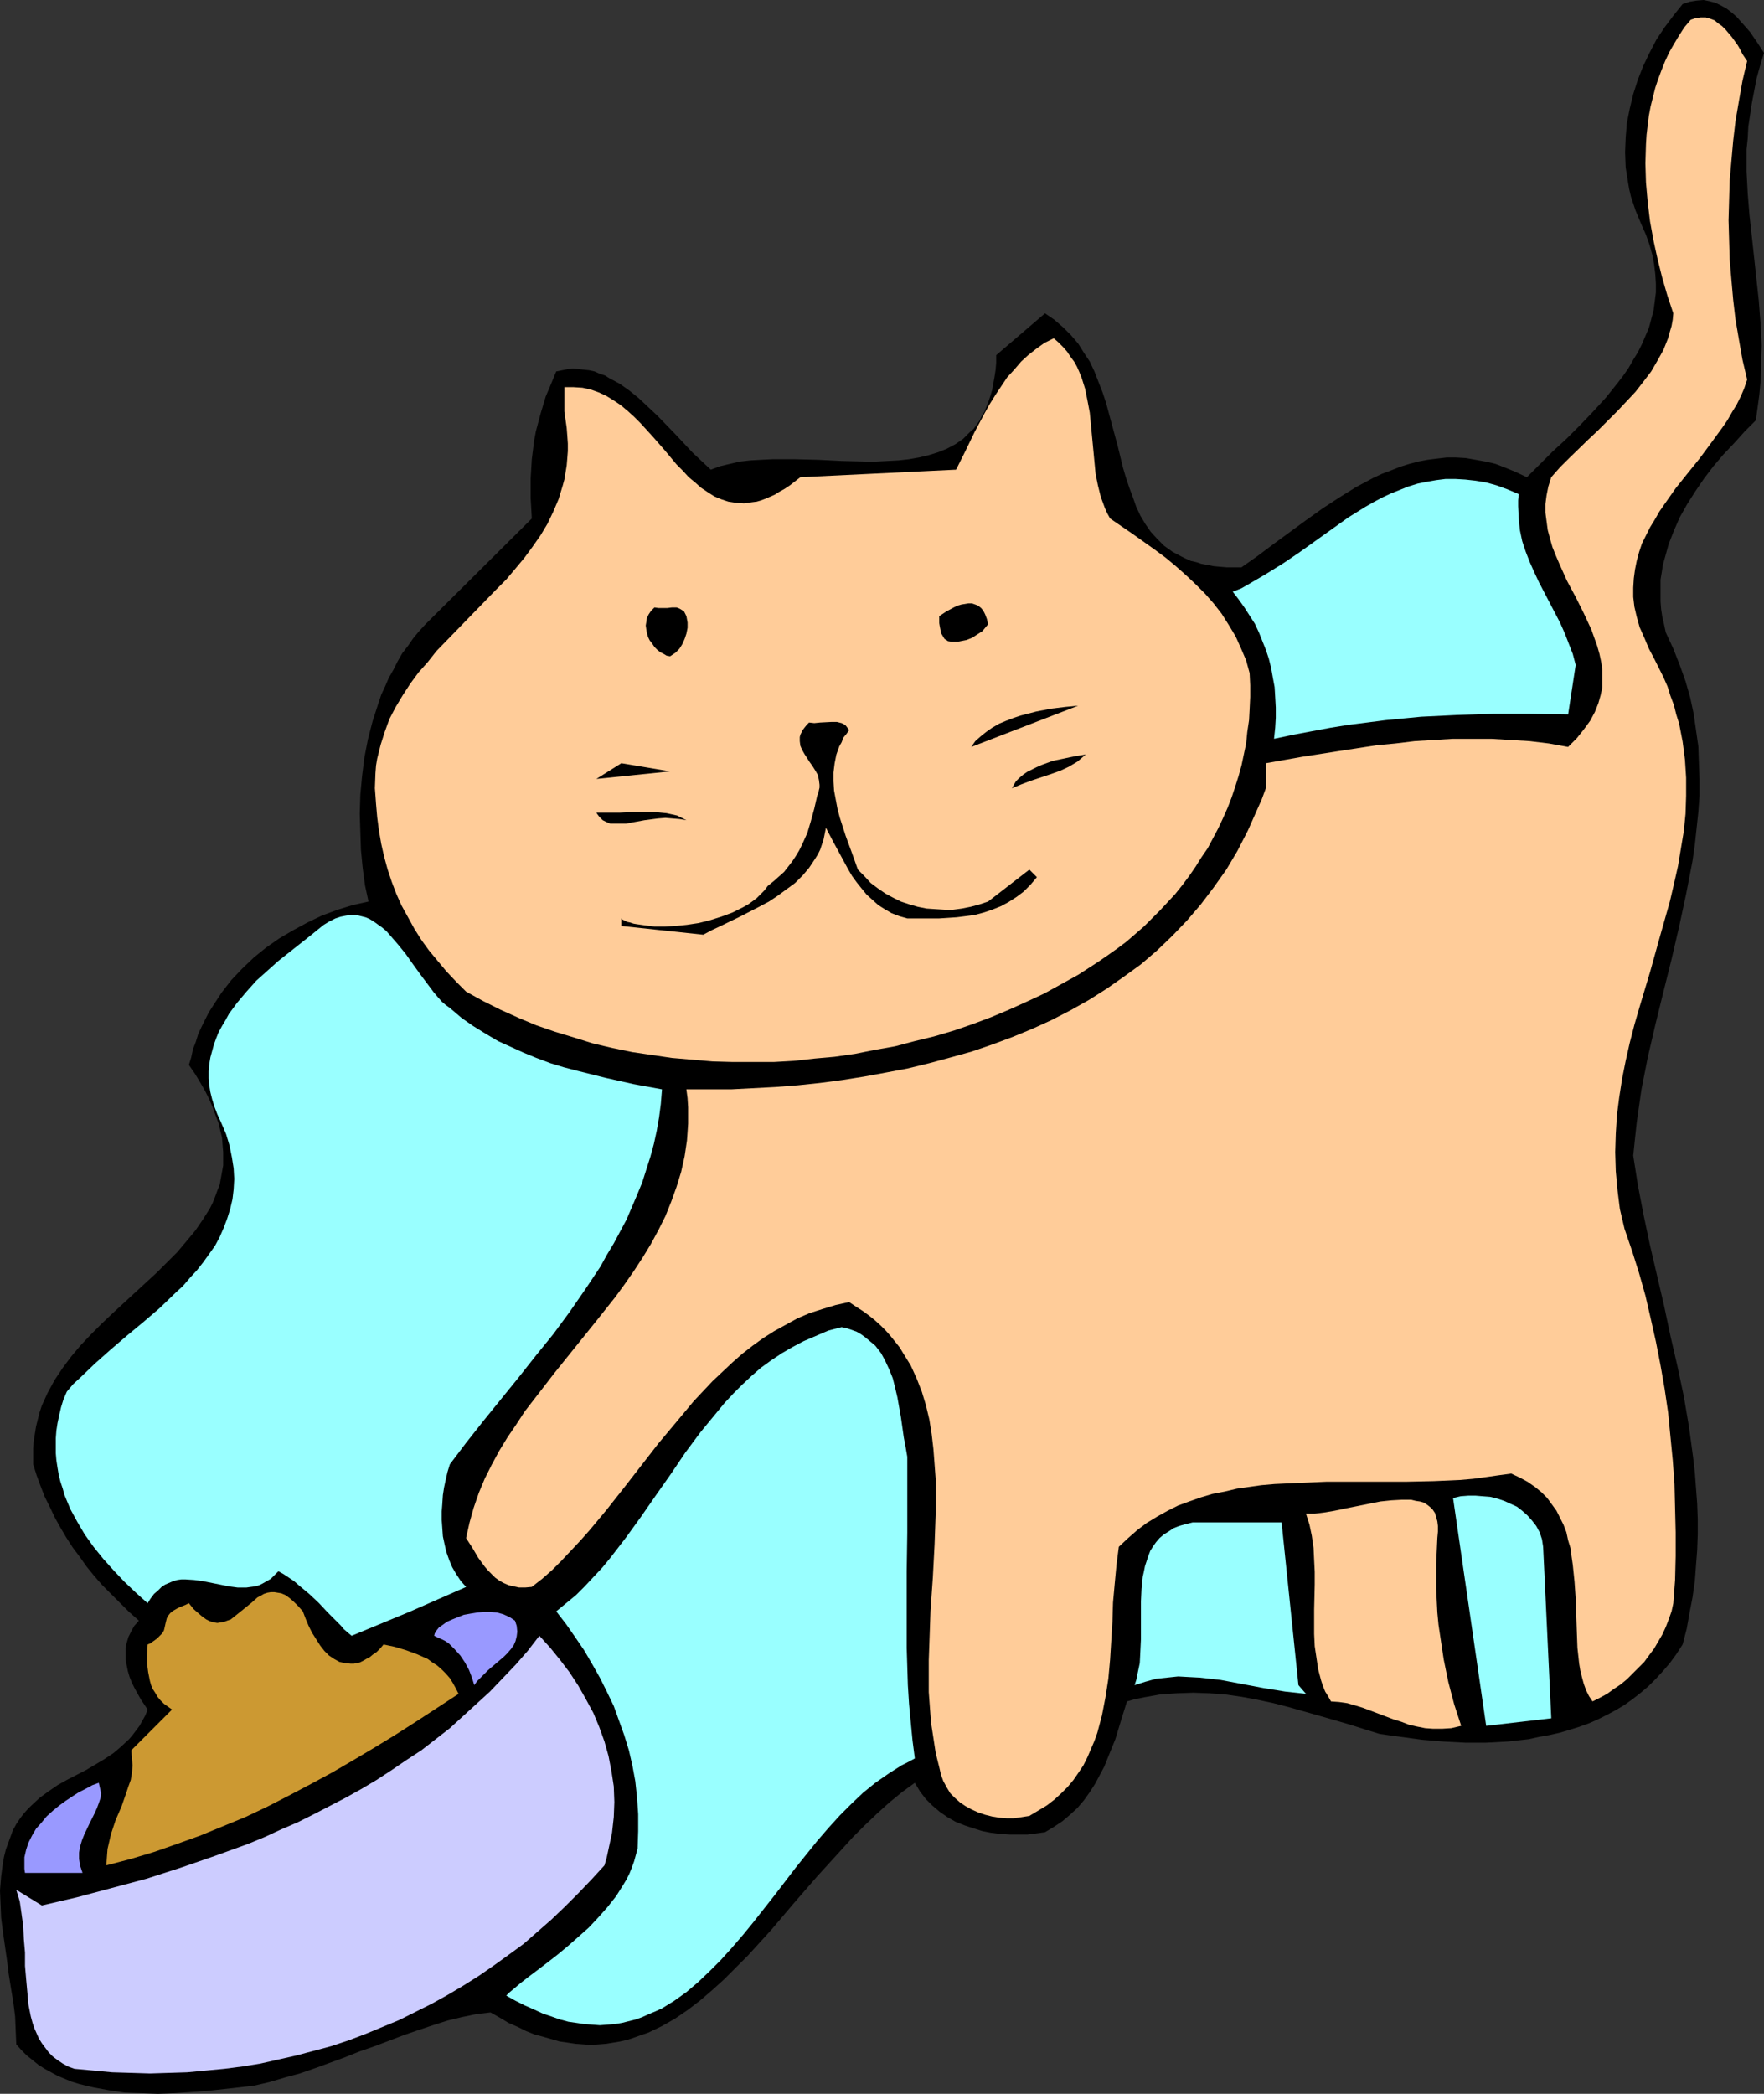 <?xml version="1.0" encoding="UTF-8" standalone="no"?>
<svg
   version="1.0"
   width="129.766mm"
   height="153.993mm"
   id="svg20"
   sodipodi:docname="Cat &amp; Bowl 11.wmf"
   xmlns:inkscape="http://www.inkscape.org/namespaces/inkscape"
   xmlns:sodipodi="http://sodipodi.sourceforge.net/DTD/sodipodi-0.dtd"
   xmlns="http://www.w3.org/2000/svg"
   xmlns:svg="http://www.w3.org/2000/svg">
  <rect width="100%" height="100%" fill="#333333" stroke="none"/>
  <sodipodi:namedview
     id="namedview20"
     pagecolor="#ffffff"
     bordercolor="#000000"
     borderopacity="0.25"
     inkscape:showpageshadow="2"
     inkscape:pageopacity="0.0"
     inkscape:pagecheckerboard="0"
     inkscape:deskcolor="#d1d1d1"
     inkscape:document-units="mm" />
  <defs
     id="defs1">
    <pattern
       id="WMFhbasepattern"
       patternUnits="userSpaceOnUse"
       width="6"
       height="6"
       x="0"
       y="0" />
  </defs>
  <path
     style="fill:#000000;fill-opacity:1;fill-rule:evenodd;stroke:none"
     d="m 490.455,14.704 -1.131,3.716 -0.97,3.555 -0.646,3.393 -0.646,3.393 -0.485,3.232 -0.485,3.232 -0.162,3.232 -0.323,3.07 v 3.07 3.07 l 0.323,6.14 0.485,5.979 0.646,5.817 1.293,11.957 0.646,5.979 0.485,6.302 0.323,6.302 -0.162,3.232 v 3.393 l -0.162,3.393 -0.323,3.555 -0.485,3.555 -0.485,3.555 -3.07,3.07 -2.909,3.232 -3.07,3.232 -2.747,3.232 -2.586,3.393 -2.424,3.555 -2.262,3.555 -2.101,3.716 -1.616,3.716 -1.454,3.716 -1.131,4.04 -0.485,1.777 -0.323,2.101 -0.323,1.939 v 2.101 2.101 1.939 l 0.162,2.101 0.323,2.101 0.485,2.101 0.485,2.262 2.101,4.524 1.778,4.524 1.616,4.524 1.293,4.524 0.97,4.524 0.646,4.524 0.646,4.524 0.162,4.686 0.162,4.524 v 4.524 l -0.323,4.524 -0.485,4.524 -0.485,4.524 -0.646,4.524 -1.778,9.21 -1.939,9.049 -2.101,9.049 -2.262,9.049 -2.262,9.21 -2.101,9.049 -1.778,9.049 -0.646,4.524 -0.646,4.524 -0.485,4.524 -0.485,4.686 1.293,8.241 1.616,8.402 1.778,8.402 3.878,16.643 1.778,8.402 1.939,8.402 1.778,8.402 1.454,8.564 1.131,8.402 0.485,4.201 0.323,4.363 0.323,4.201 0.162,4.363 v 4.363 l -0.162,4.363 -0.323,4.201 -0.323,4.363 -0.646,4.524 -0.808,4.201 -0.808,4.524 -1.131,4.363 -1.778,2.747 -1.778,2.424 -1.939,2.262 -1.939,2.101 -2.101,2.101 -2.101,1.777 -2.262,1.777 -2.262,1.616 -2.424,1.454 -2.424,1.293 -2.586,1.293 -2.586,1.131 -2.747,0.97 -2.586,0.808 -2.747,0.808 -2.909,0.646 -2.747,0.485 -2.909,0.646 -2.909,0.323 -2.909,0.323 -5.979,0.323 h -5.818 l -6.141,-0.323 -5.818,-0.485 -5.979,-0.808 -5.818,-0.808 -4.202,-1.293 -4.04,-1.293 -8.403,-2.424 -8.565,-2.424 -4.363,-1.131 -4.525,-0.969 -4.363,-0.808 -4.525,-0.646 -4.363,-0.323 -4.525,-0.162 -4.525,0.162 -4.686,0.323 -4.525,0.808 -2.424,0.485 -2.262,0.646 -1.616,5.171 -1.616,5.332 -2.101,5.171 -0.97,2.424 -1.293,2.424 -1.293,2.424 -1.454,2.262 -1.616,2.262 -1.778,2.101 -2.101,1.939 -2.101,1.777 -2.424,1.616 -2.424,1.454 -2.424,0.323 -2.424,0.323 h -2.424 -2.586 l -2.424,-0.162 -2.747,-0.323 -2.424,-0.485 -2.586,-0.808 -2.424,-0.808 -2.424,-0.969 -2.262,-1.293 -2.101,-1.454 -2.101,-1.777 -1.778,-1.777 -1.616,-2.101 -1.454,-2.424 -3.555,2.585 -3.555,2.908 -3.394,3.07 -3.394,3.232 -3.394,3.393 -3.232,3.555 -6.626,7.271 -6.464,7.433 -6.302,7.433 -3.232,3.555 -3.232,3.555 -3.394,3.393 -3.232,3.232 -3.394,3.07 -3.394,2.908 -3.394,2.585 -3.555,2.424 -3.717,2.101 -3.717,1.777 -1.939,0.646 -1.778,0.646 -1.939,0.646 -2.101,0.485 -1.939,0.323 -1.939,0.323 -2.101,0.162 -2.101,0.162 -2.101,-0.162 -2.262,-0.162 -2.101,-0.323 -2.262,-0.323 -2.262,-0.646 -2.262,-0.646 -2.424,-0.646 -2.424,-0.97 -2.262,-1.131 -2.586,-1.131 -2.424,-1.454 -2.586,-1.454 -4.04,0.485 -3.878,0.808 -4.04,0.969 -4.04,1.293 -3.878,1.293 -4.202,1.454 -8.08,3.07 -4.202,1.454 -4.04,1.616 -8.403,3.07 -4.202,1.454 -4.202,1.131 -4.363,1.293 -4.202,0.97 -4.202,0.485 -4.363,0.485 -4.363,0.485 -4.525,0.323 -4.686,0.323 -4.525,0.162 -4.525,-0.162 -4.686,-0.162 -4.363,-0.646 -4.363,-0.808 -2.101,-0.485 -1.939,-0.485 -2.101,-0.646 -1.939,-0.808 -1.939,-0.808 -1.778,-0.97 -1.778,-0.969 -1.778,-1.131 L 9.05,572.648 7.434,571.355 5.979,569.901 4.525,568.285 4.363,564.407 4.202,560.529 3.717,556.651 3.07,552.773 2.424,548.734 1.939,544.856 0.808,536.938 0.323,533.06 0.162,529.344 0,525.466 l 0.323,-3.878 0.485,-3.716 0.323,-1.777 0.485,-1.939 0.646,-1.777 0.646,-1.777 0.646,-1.777 0.97,-1.777 0.97,-1.454 0.97,-1.293 1.131,-1.293 1.131,-1.131 2.262,-2.101 2.424,-1.777 2.586,-1.777 2.586,-1.454 5.333,-2.747 5.171,-3.07 2.424,-1.616 2.101,-1.777 2.262,-2.101 0.97,-1.131 0.97,-1.293 0.97,-1.293 0.808,-1.454 0.808,-1.454 0.646,-1.616 -1.939,-2.908 -1.616,-2.908 -0.808,-1.616 -0.646,-1.616 -0.485,-1.616 -0.323,-1.616 -0.323,-1.616 v -1.616 -1.616 l 0.323,-1.454 0.485,-1.616 0.808,-1.616 0.808,-1.454 1.293,-1.454 -2.747,-2.424 -2.586,-2.585 -2.424,-2.424 -2.424,-2.424 -2.262,-2.585 -2.101,-2.585 -1.939,-2.747 -1.939,-2.585 -1.778,-2.747 -1.616,-2.747 -1.616,-2.908 -1.293,-2.747 -1.454,-2.908 -1.131,-2.908 -1.131,-3.07 -0.97,-3.07 v -2.101 -2.262 l 0.162,-2.101 0.646,-4.04 0.485,-1.939 0.485,-1.939 0.646,-1.939 0.808,-1.777 0.808,-1.777 1.939,-3.555 2.262,-3.393 2.424,-3.232 2.586,-3.07 2.909,-3.07 2.909,-2.908 3.07,-2.908 6.141,-5.655 6.141,-5.655 2.909,-2.908 2.747,-2.747 2.586,-3.07 2.424,-2.908 2.101,-3.07 1.939,-3.07 0.808,-1.616 0.646,-1.616 0.646,-1.777 0.646,-1.616 0.323,-1.777 0.323,-1.777 0.323,-1.777 v -1.939 -1.777 l -0.162,-1.939 -0.162,-2.101 -0.485,-1.939 -0.485,-2.101 -0.808,-2.101 -0.808,-2.262 -0.97,-2.262 -1.131,-2.262 -1.293,-2.262 -1.454,-2.424 -1.778,-2.585 0.646,-2.101 0.485,-2.262 0.808,-2.101 0.646,-2.101 0.97,-2.101 0.97,-1.939 0.97,-1.939 1.131,-1.777 2.424,-3.716 2.747,-3.555 3.07,-3.232 3.232,-3.07 3.394,-2.747 3.717,-2.585 3.878,-2.262 3.878,-2.101 4.04,-1.939 4.363,-1.616 4.202,-1.293 4.363,-0.97 -0.97,-4.524 -0.646,-4.847 -0.485,-5.009 -0.162,-5.009 -0.162,-5.009 0.162,-5.332 0.485,-5.171 0.646,-5.171 0.97,-5.009 1.293,-5.009 1.616,-5.009 0.808,-2.424 1.131,-2.424 0.97,-2.262 1.293,-2.262 1.131,-2.262 1.293,-2.262 1.616,-2.101 1.454,-2.101 1.616,-1.939 1.778,-1.939 29.573,-29.408 -0.162,-2.908 -0.162,-2.747 v -5.494 l 0.162,-2.585 0.162,-2.747 0.323,-2.585 0.323,-2.585 0.485,-2.585 0.646,-2.424 0.646,-2.424 1.454,-4.847 0.97,-2.262 1.939,-4.686 1.616,-0.323 1.616,-0.323 1.454,-0.162 1.616,0.162 1.454,0.162 1.454,0.162 1.454,0.323 1.454,0.646 1.454,0.485 1.293,0.808 2.747,1.454 2.747,1.939 2.586,2.101 2.586,2.424 2.586,2.424 5.01,5.171 4.848,5.171 2.586,2.424 2.424,2.262 2.586,-0.97 2.747,-0.646 2.747,-0.646 2.909,-0.323 2.909,-0.162 3.232,-0.162 h 6.302 l 6.464,0.162 6.464,0.323 6.464,0.162 h 3.232 l 3.07,-0.162 3.07,-0.162 2.909,-0.323 2.747,-0.485 2.747,-0.646 2.586,-0.808 2.424,-0.97 2.424,-1.293 2.101,-1.454 1.939,-1.939 0.97,-0.808 0.808,-1.131 0.808,-1.131 0.646,-1.293 0.808,-1.293 0.485,-1.293 0.646,-1.616 0.485,-1.454 0.485,-1.616 0.323,-1.777 0.323,-1.777 0.323,-2.101 0.162,-1.939 v -2.101 l 13.574,-11.634 2.586,1.777 2.424,2.101 2.262,2.262 1.939,2.262 1.616,2.585 1.616,2.424 1.293,2.747 1.131,2.908 1.131,2.908 0.97,2.908 1.616,5.979 1.616,5.979 1.454,5.979 0.808,2.747 0.97,2.908 0.97,2.585 0.97,2.747 1.131,2.424 1.454,2.424 1.454,2.101 1.778,1.939 1.939,1.939 2.262,1.616 2.424,1.293 1.293,0.646 1.454,0.646 1.454,0.323 1.454,0.485 1.778,0.323 1.616,0.323 1.778,0.162 1.939,0.162 h 4.04 l 4.363,-3.07 4.525,-3.393 9.05,-6.625 4.525,-3.232 4.686,-3.07 4.686,-2.908 2.424,-1.293 2.424,-1.293 2.424,-1.131 2.586,-0.97 2.424,-0.969 2.586,-0.808 2.424,-0.646 2.586,-0.485 2.586,-0.323 2.747,-0.323 h 2.586 l 2.747,0.162 2.747,0.485 2.747,0.485 2.747,0.646 2.909,1.131 2.747,1.131 3.07,1.454 3.394,-3.393 3.717,-3.716 3.878,-3.555 3.717,-3.716 3.717,-3.878 3.555,-3.878 3.232,-4.04 1.616,-2.101 1.454,-2.101 1.293,-2.262 1.293,-2.101 1.131,-2.262 0.97,-2.262 0.97,-2.262 0.646,-2.424 0.646,-2.424 0.323,-2.424 0.323,-2.585 v -2.424 l -0.162,-2.585 -0.323,-2.747 -0.485,-2.585 -0.808,-2.908 -0.97,-2.747 -1.293,-2.908 -0.808,-1.939 -0.808,-1.939 -0.646,-1.939 -0.646,-1.939 -0.485,-2.101 -0.323,-1.939 -0.646,-4.04 -0.162,-4.201 0.162,-4.04 0.323,-4.04 0.808,-4.04 0.97,-4.04 1.293,-4.04 1.454,-3.716 1.778,-3.716 1.939,-3.716 2.262,-3.393 2.424,-3.232 2.586,-3.232 0.97,-0.323 0.97,-0.323 1.939,-0.323 L 473.649,0 l 1.616,0.323 1.778,0.485 1.616,0.808 1.454,0.808 1.454,1.131 1.293,1.131 1.293,1.454 2.424,2.747 2.101,3.07 z"
     id="path1" />
  <path
     style="fill:#ffcc99;fill-opacity:1;fill-rule:evenodd;stroke:none"
     d="m 485.769,16.966 -1.293,5.494 -0.97,5.494 -0.97,5.655 -0.646,5.494 -0.485,5.494 -0.485,5.494 -0.162,5.494 -0.162,5.655 0.162,5.494 0.162,5.494 0.485,5.655 0.485,5.494 0.646,5.494 0.97,5.655 0.97,5.494 1.293,5.494 -0.808,2.424 -0.97,2.262 -1.131,2.262 -1.293,2.101 -1.293,2.262 -1.454,2.101 -3.07,4.201 -3.232,4.363 -3.394,4.201 -3.232,4.04 -3.07,4.363 -1.454,2.101 -1.293,2.262 -1.293,2.101 -1.131,2.262 -1.131,2.262 -0.808,2.424 -0.646,2.424 -0.485,2.424 -0.323,2.424 -0.162,2.585 v 2.585 l 0.323,2.747 0.646,2.747 0.808,2.908 1.293,2.908 1.293,3.07 1.454,2.747 1.293,2.585 1.293,2.585 1.131,2.585 0.808,2.585 0.97,2.585 0.646,2.585 0.808,2.585 0.97,5.009 0.646,5.009 0.323,5.009 v 5.009 l -0.162,5.009 -0.485,4.847 -0.808,4.847 -0.808,4.847 -1.131,5.009 -1.131,4.847 -2.747,9.695 -2.747,9.857 -2.909,9.695 -1.454,5.009 -1.293,5.009 -1.131,5.009 -0.97,4.847 -0.808,5.171 -0.646,5.009 -0.323,5.171 -0.162,5.171 0.162,5.332 0.485,5.332 0.323,2.585 0.323,2.585 0.646,2.747 0.646,2.747 2.101,6.14 1.939,6.14 1.778,6.302 1.454,6.302 1.454,6.463 1.293,6.625 1.131,6.463 0.97,6.625 0.646,6.625 0.646,6.625 0.485,6.625 0.162,6.786 0.162,6.625 v 6.625 l -0.162,6.625 -0.485,6.463 -0.485,2.262 -0.808,2.262 -0.808,2.101 -0.97,2.101 -1.131,1.939 -1.131,1.939 -1.454,1.939 -1.293,1.777 -1.616,1.616 -1.616,1.616 -1.616,1.616 -1.778,1.454 -1.939,1.293 -1.778,1.293 -2.101,1.131 -1.939,0.969 -0.97,-1.454 -0.808,-1.616 -0.646,-1.777 -0.485,-1.777 -0.485,-1.939 -0.323,-1.939 -0.485,-4.363 -0.162,-4.363 -0.162,-4.686 -0.162,-4.686 -0.323,-4.686 -0.485,-4.686 -0.323,-2.262 -0.323,-2.424 -0.646,-2.101 -0.485,-2.262 -0.808,-2.101 -0.97,-1.939 -0.97,-1.939 -1.293,-1.777 -1.293,-1.777 -1.616,-1.616 -1.778,-1.454 -2.101,-1.454 -2.101,-1.131 -2.424,-1.131 -3.555,0.485 -3.394,0.485 -3.555,0.485 -3.717,0.323 -7.272,0.323 -7.434,0.162 h -14.867 -7.434 l -7.434,0.323 -7.11,0.323 -3.717,0.323 -3.394,0.485 -3.394,0.485 -3.394,0.808 -3.394,0.646 -3.232,0.969 -3.232,1.131 -3.07,1.131 -2.909,1.454 -2.909,1.616 -2.909,1.777 -2.586,1.939 -2.586,2.262 -2.586,2.424 -0.646,5.009 -0.485,5.171 -0.485,5.332 -0.162,5.332 -0.646,10.503 -0.485,5.332 -0.808,5.171 -0.97,5.009 -0.646,2.424 -0.646,2.424 -0.808,2.262 -0.97,2.262 -0.97,2.262 -1.131,2.262 -1.293,1.939 -1.454,2.101 -1.616,1.939 -1.778,1.777 -1.939,1.777 -2.101,1.616 -2.424,1.454 -2.424,1.454 -2.101,0.323 -2.101,0.323 h -2.101 l -2.101,-0.162 -1.939,-0.323 -1.939,-0.485 -1.939,-0.646 -1.778,-0.808 -1.778,-0.97 -1.454,-0.969 -1.454,-1.293 -1.293,-1.293 -0.97,-1.616 -0.97,-1.777 -0.646,-1.777 -0.485,-2.101 -0.97,-3.878 -0.646,-4.201 -0.646,-4.201 -0.323,-4.201 -0.323,-4.363 v -4.363 -4.524 l 0.162,-4.524 0.323,-9.21 0.646,-9.21 0.485,-9.21 0.323,-9.049 v -4.524 -4.363 l -0.323,-4.363 -0.323,-4.201 -0.485,-4.201 -0.646,-4.04 -0.97,-4.04 -1.131,-3.716 -1.454,-3.716 -1.616,-3.555 -2.101,-3.393 -0.97,-1.616 -1.293,-1.616 -1.293,-1.616 -1.293,-1.454 -1.454,-1.454 -1.616,-1.454 -1.616,-1.293 -1.778,-1.293 -1.778,-1.131 -1.939,-1.293 -3.717,0.808 -3.717,1.131 -3.555,1.131 -3.394,1.454 -3.232,1.777 -3.232,1.777 -3.07,1.939 -2.909,2.101 -2.909,2.262 -2.747,2.424 -2.747,2.585 -2.747,2.585 -2.586,2.747 -2.586,2.747 -4.848,5.817 -5.01,5.979 -9.534,12.28 -4.848,6.14 -4.848,5.817 -2.586,2.908 -2.586,2.747 -2.586,2.747 -2.586,2.585 -2.747,2.424 -2.909,2.262 -1.778,0.162 h -1.778 l -1.454,-0.323 -1.454,-0.323 -1.454,-0.646 -1.131,-0.646 -1.131,-0.808 -0.97,-0.969 -0.97,-0.97 -0.97,-1.131 -1.778,-2.424 -1.616,-2.747 -1.778,-2.747 0.97,-4.363 1.131,-4.04 1.454,-4.201 1.616,-3.878 1.939,-3.878 2.101,-3.878 2.262,-3.716 2.424,-3.555 2.424,-3.716 2.747,-3.555 5.494,-7.11 11.312,-14.058 5.656,-7.11 2.586,-3.555 2.586,-3.716 2.424,-3.716 2.262,-3.716 2.101,-3.878 1.939,-3.878 1.616,-4.04 1.454,-4.04 1.293,-4.201 0.97,-4.363 0.646,-4.363 0.162,-2.262 0.162,-2.424 v -2.262 -2.262 l -0.162,-2.585 -0.323,-2.424 h 6.141 6.302 l 6.141,-0.323 6.141,-0.323 6.302,-0.485 6.141,-0.646 6.141,-0.808 6.141,-0.97 6.141,-1.131 5.979,-1.131 5.979,-1.454 5.979,-1.616 5.818,-1.616 5.656,-1.939 5.656,-2.101 5.494,-2.262 5.333,-2.424 5.333,-2.747 5.171,-2.908 4.848,-3.07 4.848,-3.393 4.686,-3.393 4.525,-3.878 4.202,-4.04 4.04,-4.201 3.878,-4.524 3.555,-4.686 3.555,-5.009 3.07,-5.171 2.909,-5.655 1.293,-2.908 1.293,-2.908 1.293,-2.908 1.131,-3.07 v -6.948 l 10.019,-1.777 10.342,-1.616 10.504,-1.616 5.171,-0.485 5.333,-0.646 5.333,-0.323 5.333,-0.323 h 5.333 5.333 l 5.333,0.323 5.333,0.323 5.333,0.646 5.333,0.969 1.293,-1.293 1.131,-1.131 1.939,-2.424 1.778,-2.424 1.293,-2.424 0.97,-2.424 0.646,-2.262 0.485,-2.262 v -2.424 -2.262 l -0.323,-2.262 -0.485,-2.262 -0.646,-2.262 -0.808,-2.262 -0.808,-2.262 -2.101,-4.524 -2.262,-4.524 -2.424,-4.524 -2.101,-4.686 -0.97,-2.262 -0.97,-2.424 -0.646,-2.262 -0.646,-2.424 -0.323,-2.424 -0.323,-2.424 v -2.424 l 0.323,-2.424 0.485,-2.424 0.808,-2.585 2.424,-2.747 2.586,-2.585 5.333,-5.171 2.747,-2.585 5.333,-5.332 2.586,-2.747 2.424,-2.585 2.262,-2.908 2.101,-2.747 1.778,-3.07 1.616,-2.908 1.293,-3.232 0.485,-1.777 0.485,-1.616 0.323,-1.777 0.162,-1.777 -1.616,-4.847 -1.454,-5.009 -1.293,-5.171 -1.131,-5.171 -0.97,-5.332 -0.646,-5.332 -0.485,-5.494 -0.162,-5.332 0.162,-5.332 0.162,-2.585 0.323,-2.747 0.323,-2.585 0.485,-2.585 0.646,-2.585 0.646,-2.585 0.808,-2.424 0.97,-2.585 0.97,-2.424 1.131,-2.424 1.293,-2.262 1.454,-2.424 1.454,-2.262 1.778,-2.101 1.454,-0.485 1.293,-0.162 h 1.454 l 1.131,0.323 1.293,0.485 0.97,0.808 1.131,0.808 0.97,0.969 1.778,2.101 1.616,2.262 0.646,1.131 0.646,1.293 0.646,0.969 z"
     id="path2" />
  <path
     style="fill:#ffcc99;fill-opacity:1;fill-rule:evenodd;stroke:none"
     d="m 308.656,144.131 6.141,4.201 6.141,4.363 3.07,2.262 2.909,2.424 2.747,2.424 2.747,2.585 2.586,2.585 2.424,2.747 2.262,2.908 1.939,3.07 1.939,3.232 1.454,3.232 1.454,3.393 0.97,3.555 0.162,3.393 v 3.232 l -0.162,3.393 -0.162,3.07 -0.485,3.232 -0.323,3.232 -0.646,3.07 -0.646,3.07 -0.808,2.908 -0.97,3.07 -0.97,2.908 -1.131,2.908 -1.293,2.908 -1.293,2.747 -1.454,2.747 -1.454,2.747 -1.778,2.585 -1.616,2.585 -1.778,2.585 -1.939,2.585 -1.939,2.424 -2.101,2.262 -2.101,2.262 -2.262,2.262 -2.262,2.262 -2.424,2.101 -2.424,2.101 -2.586,1.939 -2.747,1.939 -2.586,1.777 -2.747,1.777 -2.747,1.777 -4.686,2.585 -4.686,2.585 -4.848,2.262 -5.01,2.262 -5.01,2.101 -5.171,1.939 -5.171,1.777 -5.494,1.616 -5.333,1.293 -5.494,1.454 -5.494,0.969 -5.656,1.131 -5.656,0.808 -5.494,0.485 -5.818,0.646 -5.656,0.323 h -5.656 -5.656 l -5.656,-0.162 -5.656,-0.485 -5.656,-0.485 -5.494,-0.808 -5.494,-0.808 -5.494,-1.131 -5.494,-1.293 -5.171,-1.616 -5.333,-1.616 -5.171,-1.777 -5.01,-2.101 -5.01,-2.262 -4.848,-2.424 -4.686,-2.585 -2.747,-2.747 -2.747,-2.908 -2.424,-2.908 -2.424,-2.908 -2.101,-2.908 -1.939,-3.07 -1.778,-3.232 -1.778,-3.232 -1.454,-3.232 -1.293,-3.393 -1.131,-3.393 -0.97,-3.555 -0.808,-3.555 -0.646,-3.716 -0.485,-3.716 -0.323,-3.716 -0.162,-2.262 -0.162,-2.101 0.162,-4.201 0.162,-2.101 0.323,-1.939 0.485,-1.939 0.485,-1.939 1.131,-3.555 1.293,-3.555 1.778,-3.393 1.939,-3.232 2.101,-3.232 2.262,-3.07 2.586,-2.908 2.424,-3.07 5.494,-5.655 11.15,-11.472 2.747,-2.747 2.586,-3.07 2.424,-2.908 2.262,-3.07 2.262,-3.232 1.939,-3.232 1.616,-3.393 1.454,-3.393 1.131,-3.716 0.485,-1.777 0.323,-1.939 0.323,-1.939 0.162,-1.939 0.162,-2.101 v -2.101 l -0.162,-2.262 -0.162,-2.101 -0.323,-2.262 -0.323,-2.262 v -6.786 h 2.424 l 2.586,0.162 2.262,0.485 2.262,0.808 2.101,0.969 2.101,1.293 1.939,1.293 1.939,1.616 1.778,1.616 1.778,1.777 3.394,3.716 3.394,3.878 3.232,3.878 1.778,1.777 1.616,1.777 1.778,1.454 1.616,1.454 1.939,1.293 1.778,1.131 1.939,0.808 1.939,0.646 2.101,0.323 2.262,0.162 2.262,-0.323 1.293,-0.162 1.131,-0.323 1.293,-0.485 1.131,-0.485 1.454,-0.646 1.293,-0.808 1.454,-0.808 1.454,-0.97 1.454,-1.131 1.454,-1.131 43.309,-2.101 2.586,-5.171 2.586,-5.332 2.747,-5.171 1.454,-2.585 1.616,-2.585 1.616,-2.424 1.616,-2.424 1.939,-2.101 1.939,-2.262 1.939,-1.777 2.262,-1.777 2.262,-1.616 2.586,-1.293 1.293,1.131 1.293,1.293 1.131,1.293 0.97,1.454 0.97,1.293 0.808,1.454 0.646,1.454 0.646,1.616 0.97,3.07 0.646,3.232 0.646,3.393 0.323,3.393 0.646,6.786 0.323,3.393 0.323,3.393 0.646,3.232 0.808,3.232 1.131,3.07 0.646,1.454 z"
     id="path3" />
  <path
     style="fill:#99ffff;fill-opacity:1;fill-rule:evenodd;stroke:none"
     d="m 438.097,184.85 -2.101,13.735 -10.504,-0.162 h -10.342 l -10.019,0.323 -10.019,0.485 -10.019,0.969 -5.01,0.646 -5.171,0.646 -5.01,0.808 -5.171,0.97 -5.171,0.969 -5.333,1.131 0.323,-3.07 0.162,-2.747 v -2.908 l -0.162,-2.908 -0.162,-2.747 -0.485,-2.585 -0.485,-2.747 -0.646,-2.585 -0.808,-2.424 -0.97,-2.424 -0.97,-2.424 -1.131,-2.424 -1.454,-2.262 -1.454,-2.262 -1.616,-2.262 -1.616,-2.101 2.424,-0.969 2.262,-1.293 4.686,-2.747 4.686,-2.908 4.525,-3.07 9.05,-6.463 4.525,-3.232 4.686,-2.908 2.262,-1.293 2.424,-1.293 2.424,-1.131 2.424,-0.97 2.424,-0.969 2.586,-0.808 2.424,-0.485 2.747,-0.485 2.586,-0.323 h 2.747 l 2.747,0.162 2.909,0.323 2.909,0.485 2.909,0.808 3.07,1.131 3.07,1.293 -0.162,1.777 v 1.616 l 0.162,3.393 0.323,3.232 0.646,3.07 0.97,2.908 1.131,2.908 1.293,2.908 1.293,2.747 5.818,11.149 1.293,2.908 1.131,2.908 1.131,2.908 z"
     id="path4" />
  <path
     style="fill:#000000;fill-opacity:1;fill-rule:evenodd;stroke:none"
     d="m 274.72,173.54 -0.808,0.969 -0.808,0.97 -1.293,0.808 -1.454,0.969 -1.616,0.646 -1.616,0.323 -0.808,0.162 h -0.97 -0.808 l -0.97,-0.162 -0.97,-0.646 -0.485,-0.808 -0.485,-0.808 -0.162,-0.969 -0.162,-0.808 -0.162,-0.97 v -1.939 l 1.939,-1.293 2.101,-1.131 0.97,-0.485 1.131,-0.323 0.97,-0.162 0.97,-0.162 h 0.97 l 0.97,0.323 0.808,0.323 0.808,0.646 0.646,0.808 0.485,0.97 0.485,1.293 z"
     id="path5" />
  <path
     style="fill:#000000;fill-opacity:1;fill-rule:evenodd;stroke:none"
     d="m 190.849,171.277 0.323,1.777 v 1.454 l -0.323,1.616 -0.485,1.454 -0.646,1.454 -0.808,1.293 -1.131,1.131 -1.454,0.97 -0.97,-0.162 -0.808,-0.485 -0.97,-0.485 -0.808,-0.646 -0.808,-0.808 -0.646,-0.969 -0.646,-0.808 -0.485,-0.969 -0.323,-1.131 -0.162,-0.969 -0.162,-1.131 0.162,-0.969 0.162,-1.131 0.485,-0.969 0.646,-0.97 0.97,-0.969 1.131,0.162 h 1.293 1.131 l 1.293,-0.162 h 1.293 l 0.485,0.162 0.646,0.323 0.485,0.323 0.485,0.323 0.323,0.646 z"
     id="path6" />
  <path
     style="fill:#000000;fill-opacity:1;fill-rule:evenodd;stroke:none"
     d="m 299.768,196.161 -29.734,11.472 1.131,-1.616 1.454,-1.293 1.616,-1.293 1.616,-1.131 1.939,-1.131 1.939,-0.808 2.101,-0.808 1.939,-0.646 4.363,-1.131 4.202,-0.808 4.04,-0.485 1.778,-0.162 z"
     id="path7" />
  <path
     style="fill:#000000;fill-opacity:1;fill-rule:evenodd;stroke:none"
     d="m 236.097,202.947 -0.808,1.131 -0.808,0.969 -0.485,1.293 -0.646,1.131 -0.808,2.262 -0.485,2.424 -0.323,2.585 v 2.424 l 0.162,2.585 0.485,2.585 0.485,2.585 0.646,2.424 1.616,5.009 1.778,4.847 0.808,2.262 0.808,2.262 1.778,1.777 1.778,1.939 1.939,1.454 2.101,1.454 2.101,1.131 2.262,1.131 2.424,0.808 2.262,0.646 2.424,0.485 2.424,0.162 2.586,0.162 h 2.424 l 2.424,-0.323 2.424,-0.485 2.424,-0.646 2.424,-0.808 11.474,-8.887 2.101,2.101 -1.778,2.101 -1.939,1.939 -1.939,1.454 -2.262,1.454 -2.101,1.131 -2.424,0.969 -2.424,0.808 -2.424,0.646 -2.424,0.323 -2.586,0.323 -2.424,0.162 -2.424,0.162 h -6.787 -2.101 l -2.262,-0.646 -2.101,-0.808 -1.939,-1.131 -1.778,-1.131 -1.616,-1.454 -1.616,-1.454 -1.454,-1.777 -1.293,-1.616 -1.293,-1.777 -1.131,-1.939 -2.101,-3.878 -2.101,-3.878 -1.939,-3.716 -0.323,1.616 -0.323,1.616 -0.485,1.454 -0.485,1.454 -0.646,1.293 -0.808,1.293 -1.616,2.424 -1.778,2.101 -2.101,2.101 -2.424,1.777 -2.424,1.777 -2.424,1.616 -2.747,1.454 -5.333,2.747 -5.333,2.585 -2.424,1.131 -2.424,1.293 -22.786,-2.424 v -2.101 l 0.323,0.323 0.646,0.323 0.646,0.323 0.808,0.162 0.97,0.323 0.97,0.162 1.131,0.162 1.131,0.162 2.586,0.323 h 2.909 l 3.07,-0.162 3.07,-0.323 3.232,-0.485 3.232,-0.808 3.07,-0.97 3.07,-1.131 2.909,-1.454 1.454,-0.808 1.131,-0.808 1.293,-0.969 1.131,-1.131 0.97,-0.969 0.97,-1.293 1.616,-1.293 1.454,-1.293 1.454,-1.293 1.131,-1.454 1.131,-1.454 0.97,-1.454 0.97,-1.616 0.808,-1.616 1.454,-3.232 0.97,-3.232 0.97,-3.555 0.808,-3.555 0.323,-0.808 0.162,-0.808 0.162,-0.646 v -0.808 l -0.162,-1.293 -0.323,-1.454 -0.646,-1.131 -0.808,-1.293 -0.808,-1.131 -1.454,-2.262 -0.646,-1.131 -0.485,-1.131 -0.162,-1.293 v -1.131 l 0.162,-0.646 0.323,-0.646 0.323,-0.646 0.485,-0.646 0.646,-0.808 0.646,-0.646 1.454,0.162 1.616,-0.162 3.07,-0.162 h 1.616 l 0.646,0.162 0.646,0.162 0.646,0.323 0.485,0.323 0.485,0.646 z"
     id="path8" />
  <path
     style="fill:#000000;fill-opacity:1;fill-rule:evenodd;stroke:none"
     d="m 301.868,209.734 -1.131,0.97 -1.131,0.969 -2.424,1.454 -2.424,1.131 -2.747,0.97 -5.333,1.777 -2.586,0.97 -2.747,1.131 0.646,-1.131 0.485,-0.808 0.97,-0.969 0.97,-0.808 1.131,-0.808 1.293,-0.646 1.293,-0.646 1.454,-0.646 3.07,-1.131 3.07,-0.646 3.07,-0.646 z"
     id="path9" />
  <path
     style="fill:#000000;fill-opacity:1;fill-rule:evenodd;stroke:none"
     d="m 165.801,216.52 6.949,-4.363 13.574,2.262 z"
     id="path10" />
  <path
     style="fill:#000000;fill-opacity:1;fill-rule:evenodd;stroke:none"
     d="m 190.849,227.993 -1.939,-0.323 -1.939,-0.162 -1.939,-0.162 -2.101,0.162 -3.717,0.485 -3.555,0.646 -1.616,0.323 h -1.616 -1.454 -1.293 l -1.131,-0.485 -0.97,-0.485 -0.97,-0.97 -0.485,-0.646 -0.323,-0.485 h 3.232 3.394 l 3.232,-0.162 h 3.232 3.394 l 1.454,0.162 1.616,0.162 1.454,0.323 1.454,0.323 1.293,0.646 z"
     id="path11" />
  <path
     style="fill:#99ffff;fill-opacity:1;fill-rule:evenodd;stroke:none"
     d="m 125.078,280.184 3.232,2.747 3.232,2.262 3.394,2.101 3.555,2.101 3.555,1.616 3.555,1.616 3.555,1.454 3.878,1.454 3.717,1.131 3.717,0.97 7.757,1.939 7.918,1.777 7.918,1.454 -0.323,4.04 -0.485,3.716 -0.646,3.716 -0.808,3.716 -0.97,3.555 -1.131,3.555 -1.131,3.555 -1.454,3.555 -1.454,3.393 -1.454,3.393 -3.555,6.625 -1.939,3.232 -1.778,3.232 -4.202,6.302 -4.363,6.302 -4.525,6.14 -4.848,5.979 -4.848,6.14 -9.696,11.957 -4.848,6.14 -4.525,5.979 -0.646,2.101 -0.485,2.101 -0.485,2.262 -0.323,2.101 -0.162,2.424 -0.162,2.101 v 2.424 l 0.162,2.262 0.162,2.262 0.485,2.262 0.485,2.101 0.808,2.262 0.808,1.939 1.131,1.939 1.293,1.939 1.454,1.616 -15.837,6.948 -15.998,6.625 -0.97,-0.808 -1.131,-0.969 -0.97,-1.131 -1.131,-1.131 -2.424,-2.424 -2.586,-2.747 -2.586,-2.424 -2.909,-2.424 -1.293,-1.131 -1.454,-0.97 -1.454,-0.969 -1.454,-0.808 -1.131,1.131 -0.97,0.97 -1.131,0.646 -1.131,0.646 -0.97,0.485 -1.131,0.323 -1.293,0.162 -1.131,0.162 h -2.424 l -2.424,-0.323 -2.424,-0.485 -2.424,-0.485 -2.424,-0.485 -2.424,-0.323 -2.424,-0.162 h -1.131 l -1.131,0.162 -1.131,0.323 -1.131,0.485 -1.131,0.485 -0.97,0.646 -0.97,0.969 -1.131,0.97 -0.97,1.293 -0.808,1.293 -3.232,-2.908 -3.232,-3.07 -2.909,-3.07 -2.909,-3.232 -2.747,-3.393 -2.424,-3.393 -2.101,-3.555 -1.939,-3.555 -1.616,-3.878 -0.485,-1.777 -0.646,-1.939 -0.485,-1.939 -0.323,-1.939 -0.323,-2.101 -0.162,-1.939 v -2.101 -2.101 l 0.162,-2.101 0.323,-2.101 0.485,-2.262 0.485,-2.101 0.646,-2.101 0.97,-2.262 1.778,-2.101 1.939,-1.777 4.04,-3.878 4.363,-3.878 4.525,-3.878 4.686,-3.878 4.525,-3.878 4.363,-4.201 2.101,-1.939 1.939,-2.262 1.939,-2.101 1.778,-2.262 1.616,-2.262 1.616,-2.262 1.293,-2.424 1.131,-2.585 0.97,-2.585 0.808,-2.585 0.646,-2.747 0.323,-2.747 0.162,-2.908 -0.162,-2.908 -0.485,-3.07 -0.646,-3.232 -0.97,-3.232 -1.454,-3.393 -0.97,-2.101 -0.808,-2.101 -0.646,-2.101 -0.485,-1.939 -0.323,-1.939 -0.162,-1.939 v -1.939 l 0.162,-1.939 0.323,-1.939 0.485,-1.777 0.485,-1.777 0.646,-1.777 0.646,-1.616 0.97,-1.777 0.97,-1.616 0.97,-1.777 2.262,-3.07 2.586,-3.07 2.747,-3.07 3.07,-2.747 3.07,-2.747 3.07,-2.424 3.07,-2.424 3.07,-2.424 1.778,-1.454 1.616,-1.293 1.616,-0.97 1.616,-0.808 1.454,-0.485 1.616,-0.323 1.293,-0.162 h 1.454 l 1.293,0.323 1.293,0.323 1.131,0.485 1.293,0.808 1.131,0.808 1.131,0.808 1.131,0.969 1.131,1.293 2.101,2.424 2.101,2.585 1.939,2.747 2.101,2.908 1.939,2.585 1.939,2.585 2.101,2.424 1.131,0.97 z"
     id="path12" />
  <path
     style="fill:#99ffff;fill-opacity:1;fill-rule:evenodd;stroke:none"
     d="m 252.257,404.925 v 10.503 10.664 l -0.162,10.664 v 10.664 10.664 l 0.162,5.171 0.162,5.171 0.323,5.171 0.485,5.171 0.485,5.009 0.646,5.009 -1.778,0.969 -1.939,0.97 -3.555,2.262 -3.717,2.585 -3.394,2.747 -3.232,3.07 -3.232,3.232 -3.232,3.555 -3.07,3.555 -5.979,7.433 -5.818,7.594 -5.979,7.594 -2.909,3.555 -3.07,3.555 -3.07,3.393 -3.07,3.07 -3.232,3.07 -3.232,2.747 -3.394,2.424 -3.394,2.101 -1.778,0.808 -1.939,0.808 -1.778,0.808 -1.778,0.646 -1.939,0.485 -1.939,0.485 -1.939,0.323 -2.101,0.162 -2.101,0.162 -2.101,-0.162 -2.262,-0.162 -2.101,-0.323 -2.262,-0.323 -2.424,-0.646 -2.262,-0.808 -2.424,-0.808 -2.424,-1.131 -2.586,-1.131 -2.586,-1.293 -2.586,-1.454 0.808,-0.808 0.97,-0.808 2.101,-1.777 2.262,-1.777 2.586,-1.939 2.747,-2.101 2.909,-2.262 2.909,-2.424 2.747,-2.424 2.909,-2.585 2.586,-2.747 2.586,-2.908 2.424,-3.07 1.939,-3.07 0.97,-1.616 0.808,-1.616 0.646,-1.616 0.646,-1.777 0.485,-1.777 0.485,-1.777 0.162,-4.847 v -4.686 l -0.323,-4.686 -0.485,-4.524 -0.808,-4.363 -0.97,-4.201 -1.293,-4.201 -1.454,-4.04 -1.454,-4.04 -1.939,-4.04 -1.939,-3.878 -2.101,-3.716 -2.262,-3.878 -2.424,-3.555 -2.586,-3.716 -2.747,-3.555 2.747,-2.262 2.747,-2.262 2.424,-2.424 2.424,-2.585 2.424,-2.585 2.262,-2.747 4.363,-5.655 4.202,-5.817 4.04,-5.817 4.202,-5.979 4.04,-5.979 4.202,-5.655 4.525,-5.494 2.262,-2.747 2.424,-2.585 2.424,-2.424 2.586,-2.424 2.586,-2.262 2.909,-2.101 2.909,-1.939 3.07,-1.777 3.07,-1.616 3.394,-1.454 3.394,-1.454 3.717,-0.969 1.454,0.323 1.454,0.485 1.293,0.485 1.131,0.646 1.131,0.808 0.97,0.808 0.97,0.808 0.97,0.808 1.616,2.101 1.131,2.101 1.131,2.424 0.97,2.424 0.646,2.585 0.646,2.747 0.97,5.494 0.808,5.655 0.485,2.585 z"
     id="path13" />
  <path
     style="fill:#ffcc99;fill-opacity:1;fill-rule:evenodd;stroke:none"
     d="m 406.262,479.738 -2.747,0.646 -2.586,0.162 h -2.424 l -2.262,-0.162 -2.424,-0.485 -2.101,-0.485 -2.101,-0.808 -2.101,-0.646 -8.565,-3.232 -2.101,-0.646 -2.262,-0.646 -2.262,-0.323 -2.262,-0.162 -0.808,-1.454 -0.808,-1.293 -0.646,-1.616 -0.485,-1.454 -0.808,-3.07 -0.485,-3.232 -0.485,-3.232 -0.162,-3.393 v -3.393 -3.393 l 0.162,-6.948 v -3.555 l -0.162,-3.232 -0.162,-3.393 -0.485,-3.393 -0.646,-3.07 -0.97,-3.07 h 1.131 1.293 l 1.293,-0.162 1.293,-0.162 2.909,-0.485 3.07,-0.646 6.464,-1.293 3.232,-0.646 3.07,-0.323 2.909,-0.162 h 1.293 1.293 l 1.293,0.323 1.131,0.162 1.131,0.323 0.97,0.646 0.808,0.646 0.646,0.646 0.646,0.97 0.323,1.131 0.323,1.131 0.162,1.293 v 1.616 l -0.162,1.777 -0.162,3.555 -0.162,3.555 v 3.393 3.555 l 0.162,3.393 0.162,3.232 0.323,3.393 0.485,3.232 0.97,6.463 1.293,6.302 1.616,6.14 z"
     id="path14" />
  <path
     style="fill:#99ffff;fill-opacity:1;fill-rule:evenodd;stroke:none"
     d="m 429.048,429.971 2.262,47.667 -18.099,2.101 -9.211,-63.34 2.101,-0.485 2.101,-0.162 h 2.101 l 1.939,0.162 2.101,0.162 1.939,0.485 1.939,0.646 1.778,0.808 1.778,0.808 1.454,1.131 1.454,1.293 1.293,1.454 1.131,1.454 0.97,1.777 0.646,1.939 z"
     id="path15" />
  <path
     style="fill:#99ffff;fill-opacity:1;fill-rule:evenodd;stroke:none"
     d="m 361.014,468.427 2.101,2.424 -2.909,-0.323 -2.909,-0.323 -5.979,-0.969 -5.979,-1.131 -5.979,-1.131 -2.909,-0.323 -2.909,-0.323 -3.07,-0.162 -2.909,-0.162 -3.07,0.323 -3.07,0.323 -2.909,0.808 -3.07,0.97 0.485,-1.454 0.323,-1.616 0.646,-3.07 0.162,-3.232 0.162,-3.393 v -10.503 l 0.162,-3.555 0.323,-3.232 0.323,-1.454 0.323,-1.616 0.485,-1.454 0.485,-1.454 0.485,-1.293 0.808,-1.293 0.808,-1.131 0.97,-1.131 1.131,-0.97 1.293,-0.808 1.454,-0.969 1.616,-0.646 1.778,-0.485 1.939,-0.485 h 24.725 z"
     id="path16" />
  <path
     style="fill:#cc9932;fill-opacity:1;fill-rule:evenodd;stroke:none"
     d="m 106.656,457.117 3.07,0.646 3.232,0.969 3.07,1.131 1.454,0.646 1.454,0.646 1.293,0.969 1.293,0.808 1.293,1.131 1.131,1.131 1.131,1.293 0.808,1.293 0.808,1.454 0.808,1.616 -11.635,7.594 -5.818,3.716 -5.818,3.555 -5.979,3.555 -5.818,3.393 -5.979,3.232 -6.141,3.232 -5.979,3.07 -6.141,2.908 -6.302,2.585 -6.302,2.585 -6.302,2.262 -6.464,2.262 -6.464,1.939 -6.787,1.777 0.162,-2.424 0.162,-2.101 0.485,-2.101 0.485,-2.101 1.293,-3.878 1.616,-3.716 1.293,-3.716 0.646,-1.939 0.646,-1.777 0.323,-1.939 0.162,-2.101 -0.162,-1.939 -0.162,-2.262 11.312,-11.311 -1.131,-0.808 -1.131,-0.808 -0.97,-0.969 -0.808,-0.97 -0.646,-1.131 -0.646,-0.97 -0.485,-1.131 -0.323,-1.131 -0.485,-2.424 -0.323,-2.424 v -2.585 l 0.162,-2.747 0.808,-0.323 0.646,-0.485 1.131,-0.808 0.808,-0.808 0.646,-0.646 0.485,-0.808 0.162,-0.646 0.323,-1.454 0.323,-1.293 0.323,-0.646 0.646,-0.808 0.808,-0.646 1.131,-0.646 0.646,-0.323 0.808,-0.323 0.808,-0.323 0.97,-0.485 1.293,1.616 1.293,1.131 1.131,0.969 1.131,0.808 0.97,0.485 1.131,0.323 0.97,0.162 0.97,-0.162 0.97,-0.162 0.808,-0.323 0.97,-0.323 0.808,-0.646 1.616,-1.293 3.394,-2.747 1.616,-1.454 0.97,-0.485 0.808,-0.485 0.97,-0.323 0.97,-0.162 h 0.97 l 0.97,0.162 0.97,0.162 1.131,0.485 1.131,0.808 1.131,0.969 1.293,1.293 1.293,1.454 0.808,2.101 0.808,1.939 0.97,1.939 1.131,1.777 1.131,1.777 1.131,1.454 1.293,1.293 1.454,0.97 1.454,0.808 1.454,0.323 1.616,0.162 h 0.97 l 0.808,-0.162 0.808,-0.162 0.97,-0.485 0.808,-0.485 0.97,-0.485 0.97,-0.808 0.97,-0.646 0.97,-0.97 z"
     id="path17" />
  <path
     style="fill:#9999ff;fill-opacity:1;fill-rule:evenodd;stroke:none"
     d="m 143.177,450.492 0.485,1.454 0.162,1.616 -0.162,1.293 -0.323,1.293 -0.485,1.131 -0.808,1.131 -0.97,1.131 -0.97,0.97 -4.363,3.716 -2.101,2.101 -0.97,0.97 -0.808,1.131 -0.646,-2.101 -0.808,-2.101 -1.131,-2.101 -1.293,-1.939 -1.616,-1.777 -1.616,-1.616 -0.97,-0.646 -0.97,-0.485 -1.131,-0.485 -0.97,-0.485 0.162,-0.646 0.485,-0.808 0.646,-0.808 1.131,-0.808 1.131,-0.808 1.454,-0.646 1.616,-0.646 1.616,-0.646 1.778,-0.323 1.939,-0.323 1.778,-0.162 h 1.939 l 1.778,0.162 1.778,0.485 1.778,0.808 z"
     id="path18" />
  <path
     style="fill:#ccccff;fill-opacity:1;fill-rule:evenodd;stroke:none"
     d="m 168.064,518.518 -3.555,3.878 -3.717,3.878 -3.717,3.716 -3.717,3.555 -3.878,3.393 -3.878,3.393 -4.202,3.07 -4.04,2.908 -4.202,2.908 -4.363,2.747 -4.363,2.585 -4.363,2.424 -4.525,2.262 -4.525,2.262 -4.686,1.939 -4.686,1.939 -4.686,1.777 -4.848,1.616 -4.848,1.293 -4.848,1.293 -5.01,1.131 -5.01,1.131 -5.01,0.808 -5.01,0.646 -5.171,0.485 -5.171,0.485 -5.171,0.162 -5.171,0.162 -5.171,-0.162 -5.333,-0.162 -5.171,-0.485 -5.333,-0.485 -1.778,-0.646 -1.454,-0.808 -1.454,-0.97 -1.293,-0.969 -1.131,-1.131 -0.97,-1.293 -0.97,-1.293 -0.808,-1.293 -0.646,-1.454 -0.646,-1.454 -0.485,-1.454 -0.485,-1.777 -0.646,-3.232 -0.323,-3.555 -0.323,-3.555 -0.323,-3.716 v -3.716 l -0.323,-3.716 -0.162,-3.555 -0.485,-3.555 -0.485,-3.393 -0.97,-3.232 7.11,4.363 9.696,-2.262 9.696,-2.585 9.696,-2.585 9.534,-3.07 9.373,-3.232 9.373,-3.393 4.686,-1.939 4.525,-2.101 4.525,-1.939 4.525,-2.262 4.363,-2.262 4.363,-2.262 4.363,-2.424 4.363,-2.585 4.202,-2.747 4.04,-2.747 4.202,-2.747 7.918,-6.14 3.717,-3.393 3.717,-3.393 3.717,-3.393 3.555,-3.716 3.555,-3.716 3.394,-3.878 3.232,-4.201 3.07,3.393 2.747,3.393 2.586,3.393 2.424,3.716 2.101,3.716 2.101,3.878 1.616,3.878 1.454,4.04 1.131,4.04 0.808,4.201 0.646,4.201 0.162,4.363 -0.162,4.201 -0.485,4.363 -0.485,2.262 -0.485,2.262 -0.485,2.262 z"
     id="path19" />
  <path
     style="fill:#9999ff;fill-opacity:1;fill-rule:evenodd;stroke:none"
     d="M 22.947,520.618 H 6.949 l -0.162,-1.131 v -1.131 -2.101 l 0.485,-2.101 0.646,-1.939 0.97,-1.939 1.131,-1.939 1.454,-1.616 1.454,-1.777 1.778,-1.616 1.778,-1.454 1.778,-1.293 1.939,-1.293 1.778,-1.131 1.939,-0.97 1.778,-0.969 1.778,-0.646 0.323,1.454 0.323,1.454 -0.162,1.293 -0.485,1.454 -0.485,1.293 -0.646,1.454 -1.454,2.908 -1.454,3.07 -0.646,1.616 -0.485,1.616 -0.323,1.777 v 1.777 l 0.323,1.939 0.323,0.97 z"
     id="path20" />
</svg>
